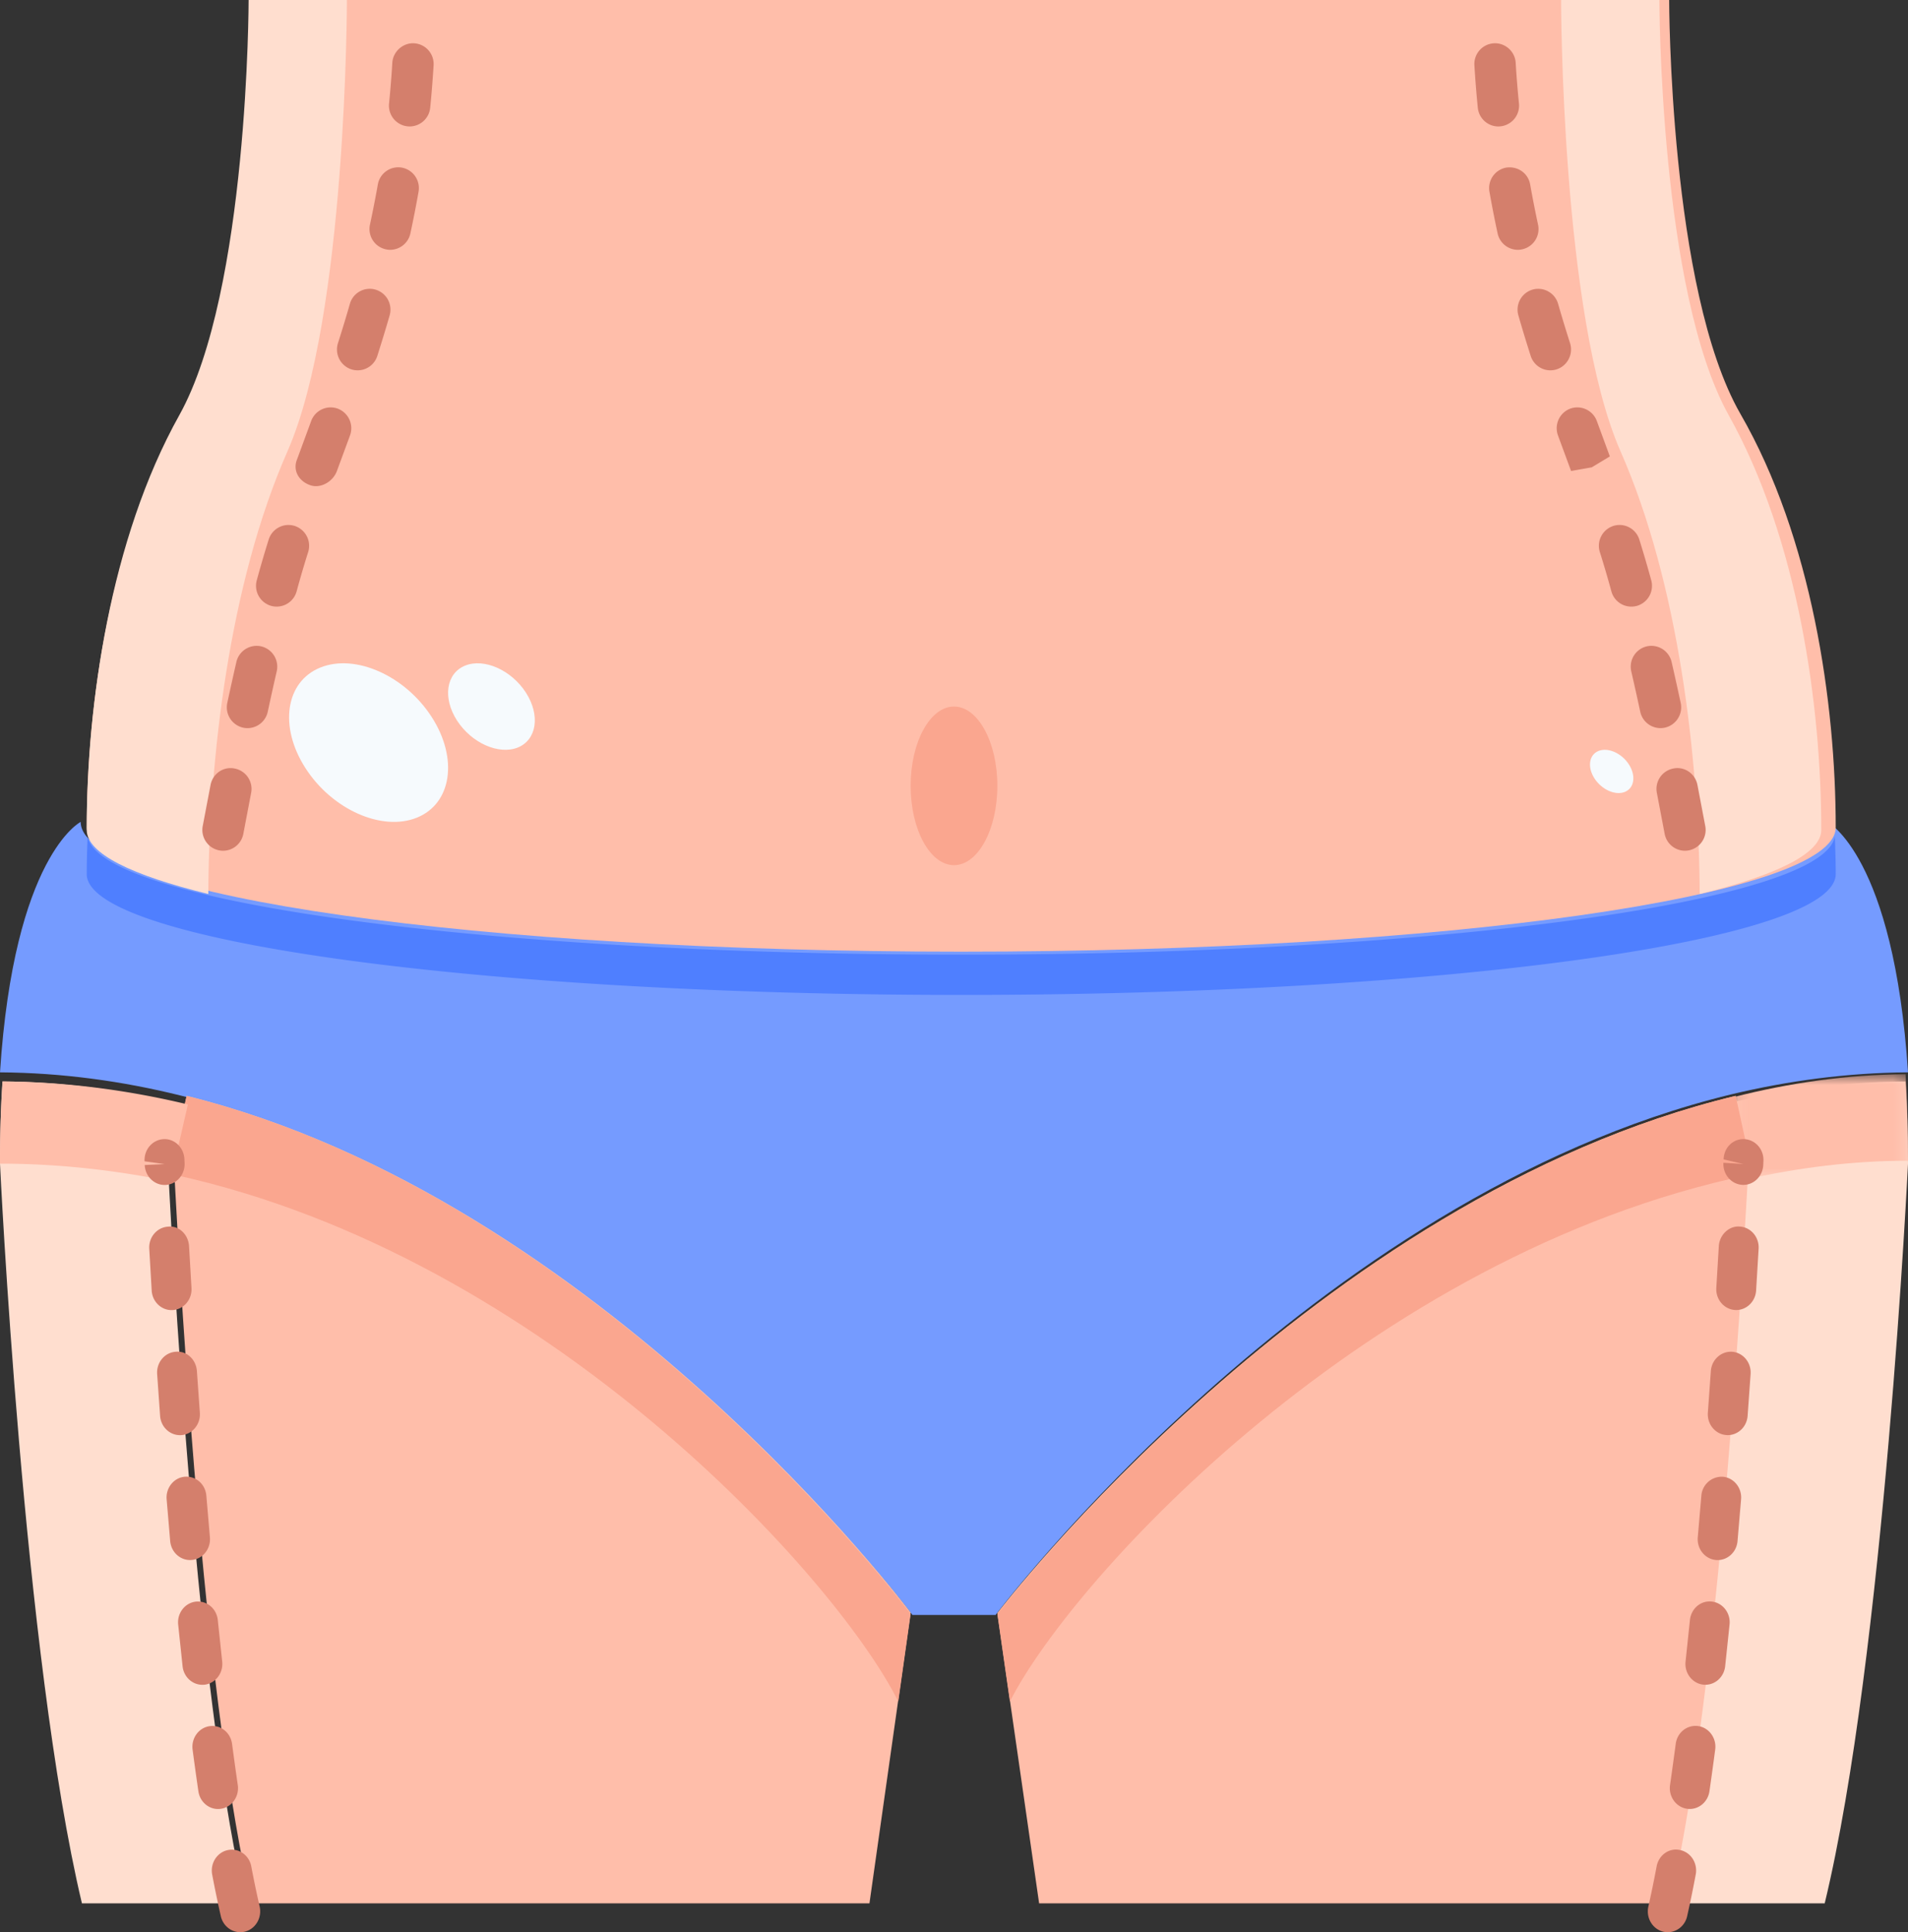 <svg xmlns="http://www.w3.org/2000/svg" xmlns:xlink="http://www.w3.org/1999/xlink" width="160" height="162" viewBox="0 0 160 162">
    <rect x="0" y="0" width="160" height="162" fill="#333333" stroke="none"/>
    <defs>
        <path id="a" d="M1.096.603h14.662v8.835H1.096z"/>
    </defs>
    <g fill="none" fill-rule="evenodd">
        <path fill="#759BFF" d="M153.235 68.91s5.58 2.8 6.765 20.998c-5.092.035-10.044.7-14.856 1.855-35.188 8.539-61.657 43.64-61.657 43.64h-6.974s-26.295-34.891-61.308-43.535C10.288 90.643 5.196 89.943 0 89.908 1.186 71.71 6.765 68.91 6.765 68.91c0 5.81 32.747 10.5 73.235 10.5s73.235-4.69 73.235-10.5"/>
        <path fill="#FFDECF" d="M159.79 90.672c.14 2.101.21 4.375.21 6.89 0 0-1.99 41.347-6.985 62.02h-13.621c3.807-15.85 5.867-47.927 6.636-62.02l-1.118-5.064c4.82-1.137 9.78-1.792 14.878-1.826"/>
        <path fill="#FFBEAA" d="M126.352 0h13.62s0 24.284 5.97 34.692c6.007 10.407 7.997 24.284 7.997 34.692 0 5.758-32.79 10.407-73.333 10.407S7.273 75.142 7.273 69.384c0-10.408 1.99-24.285 7.997-34.692C21.24 24.284 21.24 0 21.24 0h105.111z"/>
        <path fill="#4F7FFF" d="M80.606 83.418c40.543 0 73.333-4.526 73.333-10.134 0-1.016-.035-2.087-.076-3.165-.832 5.506-33.238 9.921-73.257 9.921-40.019 0-72.425-4.415-73.256-9.92a82.655 82.655 0 0 0-.077 3.164c0 5.608 32.79 10.134 73.333 10.134"/>
        <path fill="#FFBEAA" d="M145.546 91.88l1.12 5.112c-.77 14.222-2.836 46.595-6.653 62.59H87.138l-3.502-24.34s26.578-34.88 61.91-43.361M76.364 135.204l-3.454 24.378H21.107c-3.799-16.02-5.836-48.443-6.562-62.686l1.106-5.015c34.673 8.602 60.713 43.323 60.713 43.323"/>
        <path fill="#FFDECF" d="M20.606 159.582H6.87C1.958 138.91 0 97.562 0 97.562c0-2.515.069-4.789.206-6.89 5.117.034 10.131.723 14.974 1.93l-1.1 4.96c.722 14.093 2.748 46.17 6.526 62.02M29.09 0h-8.242s0 24.356-5.804 34.795C9.207 45.233 7.273 59.15 7.273 69.59c0 1.966 3.763 3.8 10.194 5.365.065-11.266 1.741-26.009 6.649-37.136C29.09 26.472 29.09 0 29.09 0M152.727 69.59c0-10.439-1.934-24.357-7.771-34.795C139.152 24.356 139.152 0 139.152 0h-8.243s0 26.472 4.975 37.819c4.908 11.127 6.587 25.87 6.649 37.136 6.43-1.566 10.194-3.4 10.194-5.365"/>
        <g transform="translate(144.242 89.463)">
            <mask id="b" fill="#fff">
                <use xlink:href="#a"/>
            </mask>
            <path fill="#FFBEAA" d="M2.1 9.438c4.43-.998 8.988-1.582 13.658-1.582 0-2.647-.068-5.037-.204-7.253C10.6.639 5.78 1.332 1.096 2.529l1.086 5.327c-.024.49-.054 1.052-.081 1.582" mask="url(#b)"/>
        </g>
        <path fill="#FAA68F" d="M146.583 98.519c.028-.51.06-1.05.084-1.52l-1.12-5.118c-35.333 8.498-61.91 43.448-61.91 43.448l1.05 7.328c5.277-10.405 30.156-37.48 61.896-44.138M15.65 91.88l-1.105 5.028c.028.493.056 1.058.083 1.592 31.14 6.798 55.516 33.766 60.7 44.157l1.036-7.343s-26.04-34.806-60.713-43.433"/>
        <path fill="#FFBEAA" d="M14.617 97.563l1.14-4.962c-5.026-1.206-10.231-1.895-15.543-1.93A101.82 101.82 0 0 0 0 97.564c5.03 0 9.94.576 14.702 1.571-.028-.527-.06-1.085-.085-1.57"/>
        <path fill="#D47F6C" d="M13.807 99.351c-.89 0-1.63-.735-1.67-1.673l1.67-.077-1.683-.234c-.056-.966.646-1.795 1.565-1.855.92-.07 1.716.675 1.773 1.641l.017.371c.04.966-.676 1.782-1.599 1.827h-.073zm.581 10.492c-.876 0-1.611-.71-1.668-1.638l-.204-3.51c-.057-.963.648-1.788 1.568-1.848.946-.108 1.716.679 1.77 1.645l.203 3.489c.06.966-.639 1.795-1.562 1.858-.036.004-.07.004-.107.004zm.703 10.484c-.866 0-1.599-.696-1.666-1.616l-.247-3.507c-.067-.962.625-1.799 1.545-1.869.946-.098 1.722.662 1.789 1.624l.247 3.486c.07.962-.618 1.805-1.541 1.879-.04.003-.087.003-.127.003zm.846 10.471c-.856 0-1.585-.679-1.666-1.589l-.297-3.503c-.08-.959.598-1.81 1.518-1.893.946-.07 1.732.63 1.812 1.592l.298 3.482c.087.963-.592 1.817-1.511 1.904-.054.003-.104.007-.154.007zm1.033 10.46c-.84 0-1.562-.658-1.659-1.55l-.37-3.5c-.098-.959.564-1.82 1.484-1.924.94-.091 1.742.594 1.84 1.557l.367 3.464c.107.96-.552 1.827-1.468 1.943-.067.007-.13.01-.194.01zm1.314 10.415c-.809 0-1.525-.62-1.648-1.487a240.975 240.975 0 0 1-.485-3.49c-.127-.955.511-1.84 1.428-1.97.923-.13 1.759.54 1.882 1.495.158 1.172.315 2.32.479 3.44.14.951-.489 1.844-1.398 1.99a1.629 1.629 0 0 1-.258.022zM20.144 162c-.756 0-1.442-.539-1.626-1.34a101.69 101.69 0 0 1-.725-3.49c-.18-.944.408-1.868 1.31-2.054.92-.192 1.79.424 1.97 1.372.224 1.183.458 2.306.7 3.356.213.942-.339 1.883-1.238 2.11-.13.032-.261.046-.391.046zM34.352 10.602a1.742 1.742 0 0 1-1.727-1.921c.11-1.114.204-2.25.273-3.416.06-.96.913-1.694 1.839-1.635a1.74 1.74 0 0 1 1.623 1.852 92.497 92.497 0 0 1-.284 3.548 1.738 1.738 0 0 1-1.724 1.572m-1.63 10.343a1.742 1.742 0 0 1-1.696-2.12c.235-1.093.454-2.211.658-3.357a1.738 1.738 0 0 1 2.012-1.415 1.745 1.745 0 0 1 1.402 2.026 95.545 95.545 0 0 1-.684 3.49 1.739 1.739 0 0 1-1.692 1.376m-2.73 10.105a1.77 1.77 0 0 1-.531-.083 1.753 1.753 0 0 1-1.12-2.198c.34-1.068.676-2.165.998-3.29a1.73 1.73 0 0 1 2.151-1.195 1.747 1.747 0 0 1 1.183 2.163c-.333 1.16-.68 2.288-1.03 3.388a1.733 1.733 0 0 1-1.651 1.215m-3.504 9.711a1.43 1.43 0 0 1-.52-.098c-.899-.332-1.412-1.187-1.08-2.092l.115-.304 1.09-2.966a1.74 1.74 0 0 1 2.227-1.04 1.756 1.756 0 0 1 1.033 2.242l-1.1 2.987c-.27.73-1.012 1.271-1.765 1.271m-3.281 10.098c-.153 0-.31-.017-.465-.06a1.75 1.75 0 0 1-1.21-2.147c.332-1.216.669-2.362 1.002-3.423a1.737 1.737 0 0 1 2.181-1.132 1.75 1.75 0 0 1 1.124 2.197 83.623 83.623 0 0 0-.964 3.283 1.733 1.733 0 0 1-1.668 1.282M20.76 61.05a1.85 1.85 0 0 1-.368-.039 1.749 1.749 0 0 1-1.332-2.075c.247-1.146.5-2.295.763-3.437a1.742 1.742 0 0 1 2.082-1.306 1.75 1.75 0 0 1 1.3 2.095c-.26 1.122-.51 2.26-.752 3.385a1.739 1.739 0 0 1-1.693 1.376m-2.057 10.28a1.743 1.743 0 0 1-1.703-2.071l.655-3.44c.184-.954 1.08-1.583 2.037-1.38a1.741 1.741 0 0 1 1.366 2.047l-.652 3.423a1.736 1.736 0 0 1-1.703 1.421M146.193 99.344c-.034 0-.07 0-.104-.004-.92-.06-1.622-.888-1.568-1.85l1.672.104-1.656-.388c.027-.97.766-1.73 1.722-1.698.923.032 1.649.84 1.619 1.806l-.017.385c-.057.931-.792 1.645-1.668 1.645m-.599 10.492c-.033 0-.073 0-.11-.004-.92-.063-1.619-.896-1.558-1.858l.21-3.493c.054-.966.886-1.732 1.769-1.641.923.06 1.622.889 1.568 1.851l-.21 3.507c-.057.927-.793 1.638-1.669 1.638m-.709 10.488c-.043 0-.087 0-.13-.007-.92-.07-1.609-.914-1.538-1.876l.25-3.486c.067-.965.876-1.68 1.786-1.62.923.074 1.615.91 1.548 1.872l-.25 3.5c-.067.92-.8 1.617-1.666 1.617m-.846 10.477a2.26 2.26 0 0 1-.154-.007c-.92-.087-1.598-.94-1.514-1.903l.3-3.486a1.715 1.715 0 0 1 1.813-1.589c.92.088 1.602.935 1.518 1.897l-.298 3.5c-.08.91-.812 1.588-1.665 1.588m-1.03 10.454a1.74 1.74 0 0 1-.19-.01c-.92-.113-1.579-.98-1.472-1.94l.365-3.468c.097-.962.903-1.665 1.839-1.557.92.105 1.585.966 1.485 1.925l-.368 3.496c-.097.892-.82 1.554-1.659 1.554m-1.31 10.414c-.084 0-.168-.007-.251-.02-.913-.144-1.542-1.037-1.401-1.992.16-1.12.317-2.271.475-3.444.123-.962.96-1.62 1.885-1.494.913.133 1.552 1.015 1.425 1.97a280.868 280.868 0 0 1-.482 3.493c-.123.864-.839 1.487-1.651 1.487M139.856 162c-.127 0-.257-.014-.388-.045-.9-.224-1.454-1.166-1.24-2.107.237-1.054.468-2.177.692-3.36.174-.945 1.043-1.585 1.963-1.375.906.182 1.494 1.102 1.317 2.05a96.496 96.496 0 0 1-.719 3.493c-.18.805-.87 1.344-1.625 1.344M125.648 10.602c-.88 0-1.634-.67-1.724-1.572a92.5 92.5 0 0 1-.284-3.549 1.74 1.74 0 0 1 1.623-1.851c.95-.056 1.78.674 1.839 1.635.069 1.166.163 2.302.274 3.416a1.742 1.742 0 0 1-1.728 1.921zm1.63 10.343a1.739 1.739 0 0 1-1.692-1.376 95.546 95.546 0 0 1-.684-3.49 1.745 1.745 0 0 1 1.402-2.026c.968-.143 1.845.465 2.012 1.415.204 1.145.423 2.263.659 3.357a1.742 1.742 0 0 1-1.697 2.12zm2.73 10.105a1.733 1.733 0 0 1-1.65-1.215c-.351-1.1-.698-2.229-1.03-3.389a1.747 1.747 0 0 1 1.182-2.162 1.735 1.735 0 0 1 2.15 1.195c.323 1.125.66 2.221 1 3.29.291.919-.212 1.9-1.12 2.197a1.77 1.77 0 0 1-.532.084zm1.85 8.74l1.626-.608-1.738.307-1.1-2.986a1.756 1.756 0 0 1 1.034-2.243 1.744 1.744 0 0 1 2.227 1.041l1.09 2.966-1.513.915-1.627.608zm4.935 11.07c-.76 0-1.456-.507-1.668-1.283a83.624 83.624 0 0 0-.964-3.283 1.75 1.75 0 0 1 1.124-2.197c.912-.29 1.89.213 2.181 1.131.333 1.062.67 2.208 1.003 3.424a1.75 1.75 0 0 1-1.21 2.148c-.157.042-.313.06-.466.06zm2.446 10.188a1.739 1.739 0 0 1-1.693-1.376 226.56 226.56 0 0 0-.753-3.385 1.75 1.75 0 0 1 1.301-2.095 1.743 1.743 0 0 1 2.082 1.306c.263 1.142.516 2.291.763 3.437a1.749 1.749 0 0 1-1.332 2.075 1.85 1.85 0 0 1-.368.038zm2.057 10.28a1.736 1.736 0 0 1-1.703-1.421l-.652-3.423a1.741 1.741 0 0 1 1.366-2.047c.95-.203 1.853.426 2.037 1.38l.655 3.44a1.743 1.743 0 0 1-1.703 2.071z"/>
        <path fill="#FAA68F" d="M83.636 65.888c0 3.67-1.629 6.65-3.636 6.65s-3.636-2.98-3.636-6.65c0-3.67 1.629-6.65 3.636-6.65s3.636 2.98 3.636 6.65"/>
        <path fill="#F6FAFD" d="M44.103 58.074c1.219 1.896.91 3.956-.683 4.601-1.597.638-3.881-.377-5.1-2.27-1.218-1.9-.909-3.956.688-4.6 1.597-.643 3.877.376 5.095 2.269M36.209 60.127c2.233 3.478 1.67 7.253-1.256 8.43-2.93 1.179-7.113-.685-9.343-4.163-2.234-3.475-1.672-7.25 1.255-8.426 2.927-1.183 7.11.681 9.344 4.16M136.598 64.097c.607.95.454 1.976-.342 2.299-.8.323-1.942-.189-2.55-1.135-.61-.947-.454-1.98.343-2.3.8-.319 1.941.185 2.549 1.136"/>
    </g>
</svg>
